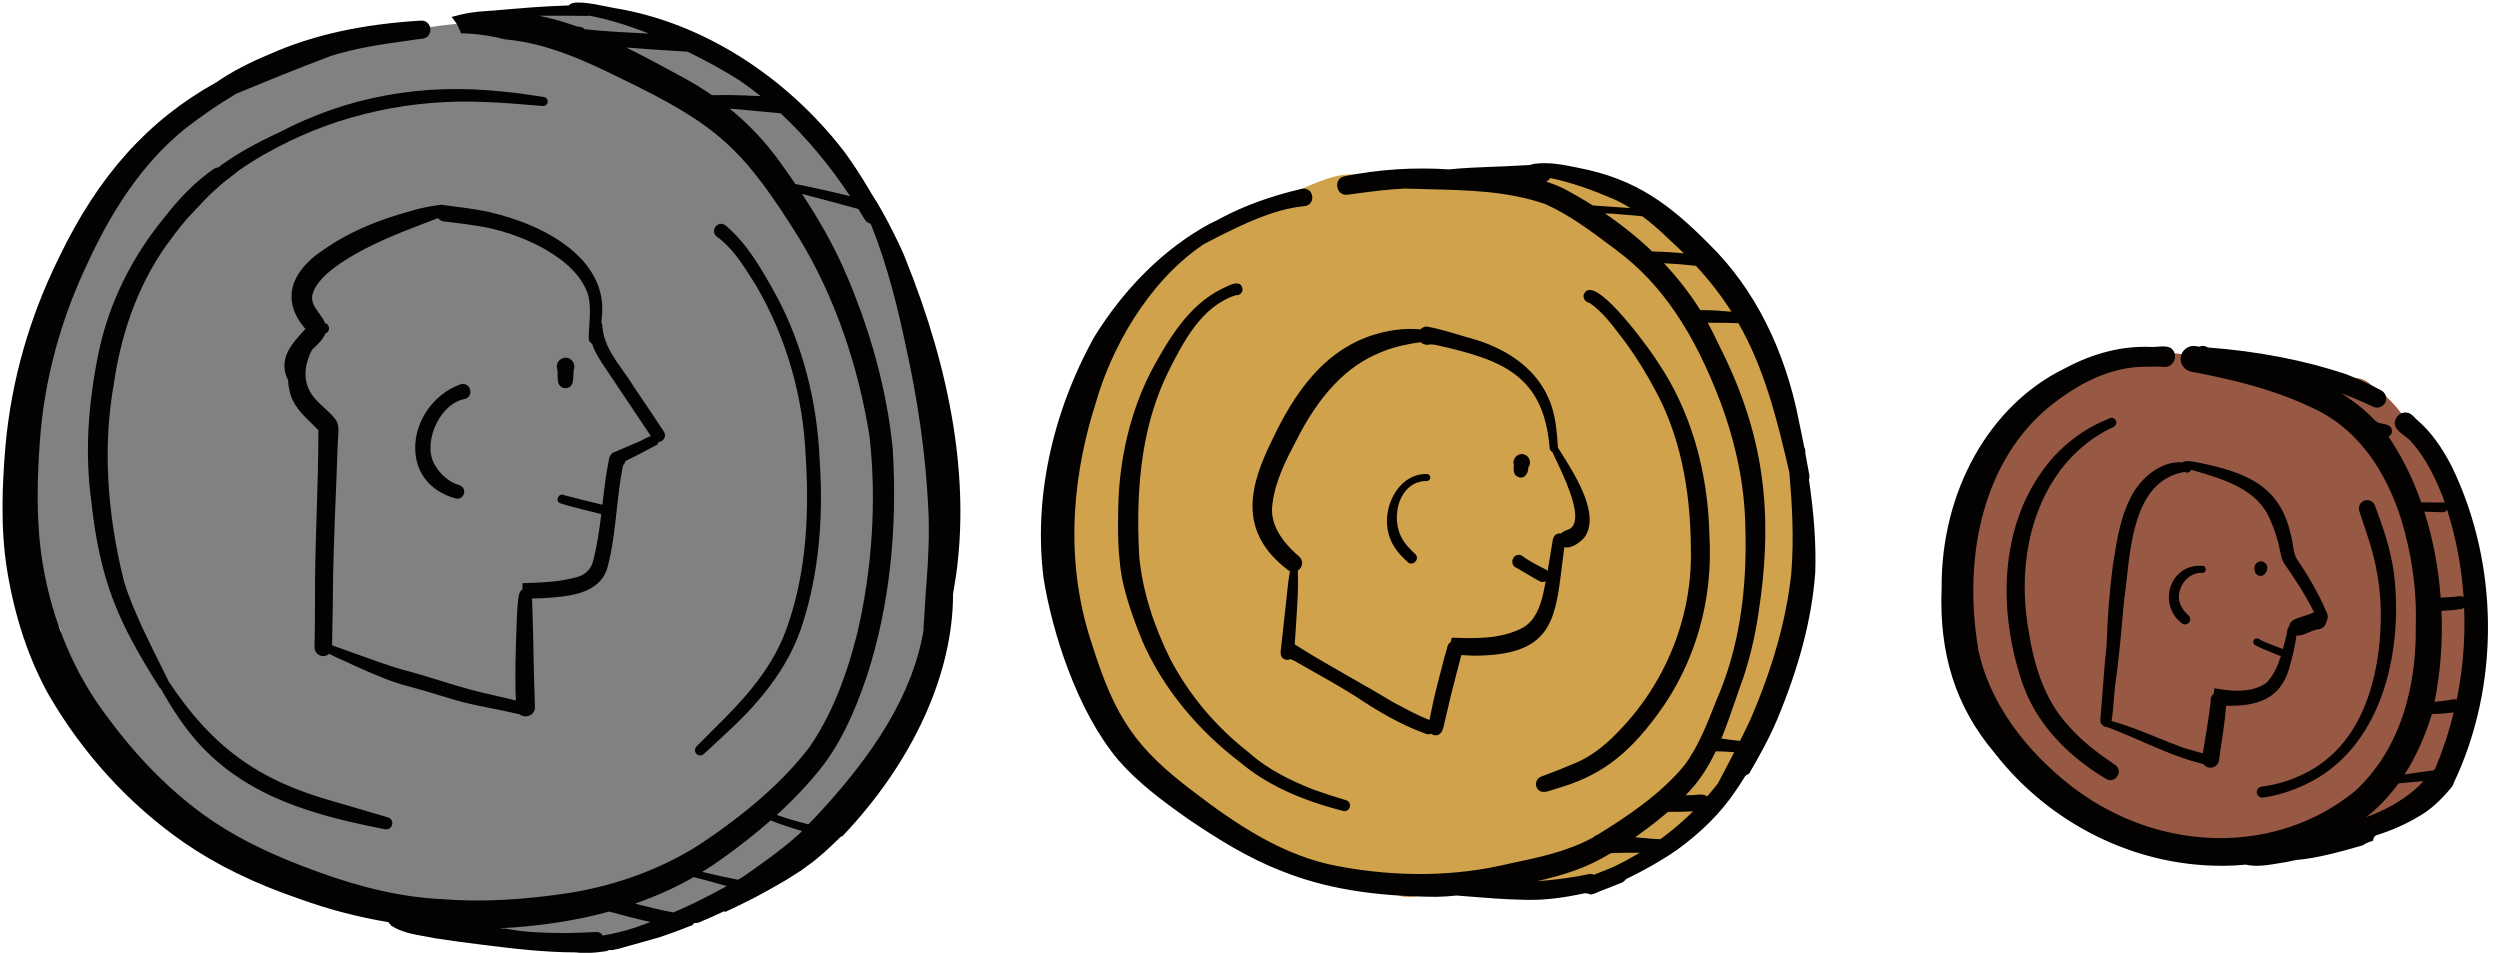 <?xml version="1.0" encoding="UTF-8"?><svg xmlns="http://www.w3.org/2000/svg" xmlns:xlink="http://www.w3.org/1999/xlink" height="190.3" preserveAspectRatio="xMidYMid meet" version="1.0" viewBox="-0.5 -0.5 499.3 190.3" width="499.3" zoomAndPan="magnify"><g id="change1_1"><path d="M186.93,121.136c-0.039,2.207-0.326,4.433-0.572,6.123c0.058,1.542,0.06,3.687-0.397,5.812 c-0.441,2.747-2.295,6.985-5.612,7.761c-0.275,6.747-1.542,14.483-8.385,16.006c-0.17,0.34-0.382,0.663-0.633,0.964 c-0.038,0.104-0.082,0.209-0.13,0.31c-0.336,0.903-1.106,1.52-1.786,2.062l-0.137,0.109c-0.404,0.338-0.819,0.674-1.234,1.011 l-0.745,0.606c-0.841,0.532-1.564,1.493-2.263,2.423c-1.41,1.879-3.006,3.999-5.622,2.899c-0.293,0.2-0.587,0.398-0.886,0.591 l-0.524,0.341c0.469,1.405-0.052,3.045-1.315,3.968c-0.494,0.398-1.064,0.577-1.615,0.749c-0.311,0.098-0.605,0.189-0.878,0.32 c-1.693,0.911-3.404,1.914-5.059,2.886c-2.064,1.21-4.196,2.461-6.372,3.575c-0.491,1.719-2.363,2.418-2.997,2.655 c-4.078,2.131-8.516,4.342-13.328,5.605l-0.894,0.216c-2.129,0.517-4.313,1.046-6.511,1.046c-0.741,0-1.484-0.06-2.227-0.201 c-0.475-0.117-0.91-0.302-1.288-0.541c-1.902,0.146-18.277,1.271-23.058-3.345c-0.854-0.824-1.294-1.786-1.313-2.865 c-0.373-0.187-0.952-0.428-1.602-0.697c-0.353-0.146-0.73-0.304-1.118-0.47c-0.69,0.335-1.441,0.492-2.227,0.492 c-12.605-2.033-30.833-6.005-44.356-17.037c-7.556-4.547-14.304-8.848-19.783-15.023l-0.771-0.894 c-4.556-5.271-14.005-16.198-9.65-22.599c0.006-0.217,0.018-0.432,0.035-0.646c-6.908-11.565-8.961-26.061-6.102-43.087 c1.467-4.174,2.582-8.653,3.659-12.985c2.684-10.787,5.458-21.939,13.659-29.743c0.044-0.065,0.089-0.129,0.134-0.193 c-0.218-1.966,0.841-4.09,3.229-6.48c0.111-0.502,0.309-0.959,0.59-1.363c0.069-1.329,0.817-2.631,2.125-3.698 c0.343-2.179,2.182-3.385,3.81-4.454c0.365-0.239,0.725-0.476,1.062-0.718c1.84-1.877,4.246-2.673,6.571-3.442l0.895-0.299 c1.298-0.874,2.718-1.749,4.313-2.272c1.251-0.427,2.455-0.424,3.491,0.011c3.329-1.291,6.183-2.55,8.721-3.846 c2.84-1.726,6.665-3.938,10.784-5.584c1.214-0.503,2.645-1.024,4.158-0.754c0.927,0.145,1.773,0.574,2.458,1.245 c0.217-0.043,0.435-0.084,0.652-0.125l-0.017-0.03l0.523-0.17c4.696-2.053,9.765-2.666,15.427-3.205 c3.855-0.214,7.604,0.248,11.408,0.816c-0.007-0.091-0.01-0.185-0.01-0.282c0.059-1.343,1.175-2.502,2.437-2.553 c0.007,0,0.014,0,0.021,0c0.518-0.223,1.074-0.332,1.613-0.437c0.26-0.051,0.516-0.101,0.761-0.164 c1.828-0.31,3.657-0.513,5.426-0.709c1.246-0.138,2.491-0.276,3.729-0.448c2.275-0.099,3.464,1.245,3.846,2.565 c0.591,0.063,1.17,0.129,1.738,0.196c0.632,0.104,1.308,0.127,2.023,0.152c2.194,0.076,4.672,0.162,5.636,2.677 c2.467,0.708,5.009,1.774,7.754,3.252c0.82-0.61,1.838-0.884,2.897-0.782c1.262,0.125,2.476,0.792,3.263,1.792 c2.727,1.863,5.615,3.9,8.288,6.176c2.339,1.874,4.282,4.16,6.161,6.372c0.68,0.8,1.359,1.601,2.06,2.384 c0.801,0.984,1.304,1.99,1.508,3.008c4.217,2.001,10.601,12.993,12.495,16.869c0.245,0.491,0.484,0.991,0.725,1.49 c0.567,1.181,1.153,2.402,1.823,3.535c1.029,1.302,1.463,2.685,1.229,3.963c1.337,2.727,2.387,5.529,3.544,8.884 c0.125,0.461,0.305,0.885,0.495,1.334c0.43,1.017,0.875,2.069,0.61,3.279c-0.146,0.846-0.576,1.628-1.217,2.211 c0.033,0.551,0.023,1.047-0.03,1.506c0.469,1.591,0.929,3.154,1.334,4.711c1.243,1.133,1.799,2.949,1.566,5.134l0.093,0.943 c0.421,4.733,0.856,9.626,0.968,14.474c0.181,4.221,0.231,7.997,0.153,11.533c-0.025,0.482-0.038,0.955-0.05,1.431 c-0.016,0.6-0.032,1.203-0.071,1.802C186.804,114.7,187.101,118.019,186.93,121.136z" fill="#818181"/></g><g id="change2_1"><path d="M360.241,100.519l-0.092,0.578c-0.304,1.91-0.358,3.883-0.411,5.792c-0.054,1.935-0.109,3.936-0.42,5.902 c-0.146,0.862-0.438,1.651-0.867,2.351c-0.102,1.068-0.206,2.138-0.321,3.207c-0.498,4.133-1.188,8.892-3.073,13.187 c-0.717,3.91-1.943,7.397-3.647,10.369c0.864,2.027-0.164,3.986-0.998,5.573c-0.261,0.397-0.307,0.806-0.358,1.278 c-0.04,0.361-0.082,0.734-0.212,1.12c-0.308,0.967-0.942,1.719-1.555,2.445l-0.363,0.436c-2.335,4.449-4.9,8.001-7.787,10.775 c-0.423,0.363-0.832,0.732-1.25,1.109c-2.556,2.303-5.449,4.907-9.09,4.49c-0.073-0.018-0.138-0.033-0.196-0.048 c-2.059,1.62-4.259,2.959-6.545,3.985c-2.931,4.474-10.413,4.169-12.656,3.966c-1.208-0.145-2.212-0.388-3.075-0.745 c-1.539,0.081-3.201,0.14-5.204,0.185c-1.484,1.143-3.187,0.773-4.693,0.448c-0.354-0.077-0.707-0.153-1.055-0.21 c-0.614,0.471-1.37,0.766-2.15,0.844v0.024l-0.494,0.006c-0.755,0-1.529-0.095-2.538-0.32c-1.796-0.379-3.584-0.896-5.318-1.404 c-1.104,1.817-2.937,2.822-5.09,2.822c-0.396,0-0.801-0.033-1.216-0.103c-2.249-0.81-4.531-1.361-6.737-1.896 c-1.477-0.357-3.003-0.727-4.492-1.165c-1.626-0.502-3.242-1.095-4.805-1.668c-0.854-0.313-1.709-0.626-2.567-0.927 c-1.854-0.657-3.771-1.237-5.625-1.797c-1.566-0.474-3.188-0.964-4.769-1.5c-2.267-0.826-5.059-1.844-5.98-4.448 c-2.439-0.906-4.44-2.487-6.378-4.018c-0.439-0.347-0.88-0.694-1.326-1.035c-4.094-2.959-8.79-6.495-12.582-10.916 c-2.166-2.153-3.577-4.894-4.941-7.544c-0.231-0.448-0.461-0.896-0.695-1.342c-1.406-3.012-2.113-5.657-2.862-8.459 c-0.198-0.739-0.4-1.496-0.62-2.28c-1.659-4.78-2.774-9.844-3.307-15.023c-1.807-12.765-0.902-24.167,2.692-33.87 c1.739-4.185,3.504-8.433,6.069-12.183c0.375-0.542,0.761-1.074,1.147-1.607c0.857-1.183,1.743-2.405,2.467-3.68 c0.15-1.5,1.031-2.893,1.944-4.194c0.188-3.117,3.836-6.04,6.777-8.396c0.746-0.598,1.451-1.163,1.999-1.655 c4.882-3.907,10.015-6.407,15.28-7.449c2.021-0.735,4.078-1.765,6.068-2.761c1.373-0.688,2.794-1.398,4.229-2.022l0.183-0.076 c3.534-1.472,7.54-3.14,11.476-1.946c0.838,0.266,1.571,0.788,2.104,1.489c0.563-0.124,1.336-0.126,2.249,0.292 c0.237-0.003,0.476-0.009,0.714-0.015c1.157-0.79,2.554-0.726,3.786-0.669c0.389,0.018,0.775,0.035,1.147,0.027l0.267,0.012 c3.089,0.149,6.281,0.305,9.423,0.229c1.817,0.214,4.225-0.179,6.776-0.595c2.458-0.4,4.991-0.814,7.24-0.743 c2.548-2.402,6.257-1.359,9.538-0.435c1.556,0.438,3.024,0.852,4.316,0.92l1.12,0.06l-0.261,0.261 c0.903,0.439,1.671,1.117,2.215,1.964c4.944,1.964,9.377,5.02,12.841,8.851c5.166,0.65,8.794,8.518,10.754,12.769 c0.624,1.47,1.424,2.796,2.196,4.078c0.917,1.52,1.864,3.091,2.508,4.84c0.374,1.172,0.99,2.188,1.643,3.265 c0.754,1.245,1.533,2.531,1.887,4.038l0.014,0.103c0.044,1.958,0.805,4.576,1.801,7.79c0.161,0.142,0.314,0.297,0.463,0.464 c1.392,1.409,1.396,3.342,1.4,5.047c0.001,0.352,0.002,0.701,0.015,1.043c0.373,1.584,0.581,2.953,0.63,4.143 c0.265,1.509,0.497,2.932,0.589,4.384c0.323,0.667,0.507,1.398,0.546,2.182H360.241z" fill="#CFA24B"/></g><g id="change3_1"><path d="M495.449,133.239l-0.012,0.064c-0.854,4.915-2.375,9.791-3.847,14.506l-0.926,2.809 c-1.21,3.157-2.713,7.081-6.201,8.515l-0.381,0.35c-3.674,3.376-8.678,7.979-14.166,6.154c-3.924,3.374-9.176,3.219-13.811,3.082 c-1.828,0.19-3.735,0.688-5.581,1.17c-2.438,0.637-4.948,1.292-7.547,1.293c-0.438,0-0.879-0.02-1.323-0.06 c-5.887,0.349-8.932-1.181-13.142-3.297c-0.973-0.489-2.009-1.011-3.16-1.547c-3.89-1.6-7.836-3.958-12.042-7.203 c-0.879-0.661-1.917-1.193-2.92-1.708c-1.811-0.928-3.682-1.888-4.901-3.697c-0.444-0.604-0.903-1.224-1.363-1.843 c-2.506-3.377-5.096-6.867-7.101-10.679c-1.741-1.376-2.356-3.484-2.952-5.524c-0.2-0.686-0.389-1.333-0.618-1.948 c-0.125-0.303-0.278-0.635-0.436-0.976c-0.874-1.9-1.954-4.248-0.24-6.142c-1.723-6.436-3.519-20.878-0.055-26.478 c0.314-0.836,0.618-1.908,0.94-3.043c1.098-3.871,2.34-8.25,6.346-9.275c1.822-3.263,4.09-7.292,7.784-8.557l0.586-0.466 c1.617-1.286,3.288-2.617,5.028-3.763c0.979-0.437,1.866-0.869,2.755-1.301c1.586-0.771,3.227-1.57,4.948-2.153 c6.862-2.641,14.115-1.455,21.131-0.309l1.128,0.184c3.442,0.625,6.795,1.784,10.036,2.904l0.941,0.325 c3.931,1.24,7.346,2.652,10.403,4.304c0.468-1.655,1.764-3.081,3.394-3.669c1.718-0.618,3.535-0.201,4.994,1.144 c3.938,2.504,6.641,6.403,9.026,9.843c3.173,3.567,5.476,6.791,7.208,10.096c1.624,2.561,1.907,5.527,2.181,8.396 c0.076,0.797,0.152,1.593,0.258,2.381c0.893,3.312,1.86,7.329,2.162,11.526l0.001,0.015c0.125,2.951,0.485,5.903,0.833,8.758 c0.229,1.885,0.468,3.833,0.634,5.754L495.449,133.239z" fill="#985944"/></g><g id="change4_1"><path d="M173.566,38.2l-0.128-0.228c-0.061-0.111-0.123-0.221-0.187-0.33c-1.758-2.968-3.431-5.53-5.115-7.838 c-11.757-15.224-28.28-25.647-45.347-28.598c-0.28-0.026-0.892-0.152-1.665-0.313c-3.67-0.759-7.298-1.403-7.99-0.307 c-2.53,0.073-5.024,0.226-7.136,0.366c-1.546,0.114-3.094,0.244-4.641,0.374c-0.88,0.074-1.759,0.148-2.673,0.225 c-0.177,0.049-0.502,0.061-0.846,0.073c-0.358,0.013-0.764,0.027-1.091,0.085l-0.114,0.002c-2.178,0.095-4.362,0.454-6.675,1.098 l-0.269,0.075l0.178,0.216c0.506,0.612,0.849,1.126,1.079,1.618l0.069,0.146c0.189,0.402,0.367,0.782,0.519,1.177l0.044,0.116 l0.124,0.001c0.252,0.002,0.503,0.011,0.756,0.021c0.147,0.006,0.295,0.011,0.442,0.016c0.32,0.011,0.638,0.04,0.956,0.068 l0.419,0.036c0.293,0.024,0.583,0.048,0.873,0.087c0.523,0.074,1.042,0.145,1.564,0.213c0.274,0.036,0.546,0.092,0.818,0.147 l0.532,0.104c0.273,0.05,0.546,0.1,0.817,0.162c0.519,0.122,1.039,0.244,1.584,0.367c8.098,0.669,16.059,4.327,22.888,7.703 c19.466,9.387,24.512,13.927,35.993,32.376c6.745,11.218,11.52,24.755,13.808,39.137c1.442,12.75,0.592,26.392-2.455,39.449 c-2.446,9.647-5.523,16.916-9.676,22.868c-5.142,6.619-12.018,12.707-21.636,19.155c-7.425,4.758-15.98,8.005-25.424,9.649 c-9.765,1.544-18.338,1.988-26.211,1.359c-7.658-0.36-15.81-2.164-24.924-5.517c-8.392-3.029-14.862-6.13-20.361-9.757 c-7.639-5.066-14.751-11.995-21.139-20.598c-6.849-8.818-11.465-19.69-13.349-31.441c-1.368-8.535-1-17.297-0.526-23.977 c0.859-12.335,4.138-24.498,9.747-36.154c4.718-10.195,10.099-18.037,16.427-23.958c0.155-0.102,0.303-0.238,0.44-0.4 c0.858-0.786,1.59-1.422,2.299-1.999c3.514-2.712,6.996-5.09,10.327-7.058c5.134-2.133,11.923-4.919,18.903-7.546 c4.913-1.549,9.915-2.303,15.479-3.063l0.431-0.066c0.784-0.121,1.595-0.247,2.407-0.322c1.137-0.15,1.598-1.092,1.544-1.904 c-0.054-0.821-0.636-1.706-1.797-1.705c-11.788,0.697-21.667,2.878-30.195,6.665c-4.281,1.765-7.821,3.631-10.807,5.693 C29.1,23.49,19.138,34.584,11.307,50.88C5.39,62.815,1.788,75.455,0.601,88.45c-0.63,7.507-1.083,16.351,0.334,25.031 c1.541,9.351,4.33,17.69,8.293,24.786c6.79,11.734,16.099,21.913,26.923,29.435c6.525,4.516,14.071,8.209,23.064,11.287 c5.768,2.097,11.783,3.675,17.88,4.692c0.137,0.25,0.321,0.479,0.563,0.696c1.983,1.301,4.395,1.725,6.729,2.134 c0.708,0.124,1.439,0.252,2.144,0.404c3.019,0.472,5.983,0.852,9.252,1.261v0.001c6.325,0.801,12.517,1.522,18.714,1.533 c0.598,0.082,1.232,0.123,1.885,0.123c1.252,0,2.714-0.135,4.346-0.399l0.074-0.03c0.205-0.142,0.447-0.201,0.694-0.172 c0.049,0.008,0.093,0.016,0.137,0.026l0.037,0.009l0.037-0.006c0.405-0.074,0.815-0.157,1.239-0.247 c0.571-0.15,1.141-0.313,1.71-0.476c0.292-0.084,0.584-0.167,0.876-0.248c0.59-0.165,1.177-0.33,1.767-0.496l0.195-0.055 c1.294-0.362,2.591-0.725,3.889-1.103c2.088-0.701,4.235-1.497,6.384-2.364l0.071-0.028l0.029-0.071 c0.093-0.227,0.326-0.368,0.584-0.33c0.037,0.003,0.074,0.002,0.132,0.003c0.108-0.012,0.214-0.03,0.29-0.045l0.098-0.02 c1.84-0.764,3.631-1.56,5.187-2.307c0.024,0.027,0.049,0.053,0.076,0.078l0.09,0.084l0.416-0.194 c0.631-0.294,1.259-0.587,1.886-0.886l0.001,0.002c0-0.001,0-0.001,0.001-0.001l0.001-0.001c0.495-0.244,0.988-0.49,1.482-0.737 c0.659-0.328,1.318-0.657,1.978-0.981l-0.001-0.002c0.172-0.088,0.341-0.182,0.508-0.275l1.839-0.994 c0.592-0.321,1.177-0.645,1.76-0.984l1.595-0.923c0.094-0.055,0.189-0.108,0.284-0.161c0.168-0.094,0.336-0.188,0.499-0.291 l2.491-1.581c0.126-0.077,0.251-0.157,0.388-0.244c0.493-0.366,0.989-0.727,1.484-1.088l1.017-0.744 c0.231-0.169,0.451-0.36,0.665-0.545c0.098-0.085,0.196-0.17,0.294-0.252l0.446-0.375c0.244-0.206,0.489-0.412,0.743-0.621 c1.05-0.971,2.165-2.006,3.234-3.056c0.096-0.094,0.214-0.155,0.341-0.174l0.061-0.01l0.043-0.045 c14.034-14.756,22.077-32.384,22.063-48.334c0.256-1.495,0.455-2.729,0.625-3.887c2.608-18.776-0.818-40.041-10.179-63.191 C179.946,50.016,176.538,42.676,173.566,38.2z M116.261,5.334c-0.336-0.382-0.873-0.578-1.402-0.507 c-2.663-0.948-5.204-1.668-7.714-2.185c0.219-0.001,0.437-0.002,0.656-0.002l-0.005,0.005l0.443-0.003 c2.723-0.02,5.494-0.006,8.468,0.043c0.138,0.006,0.267-0.022,0.403-0.071c3.697,0.698,7.632,1.877,11.996,3.597l-0.87-0.044 C124.302,5.971,120.236,5.768,116.261,5.334z M141.692,18.509c-1.71-1.19-3.49-2.291-5.291-3.274l-1.213-0.661 c-3.444-1.878-6.997-3.814-10.607-5.582c3.606,0.286,7.535,0.552,12.261,0.832c2.969,1.473,6.851,3.472,10.606,5.904 c1.312,0.908,2.616,1.885,3.972,2.976c-2.313-0.117-4.875-0.226-7.462-0.226C143.203,18.478,142.445,18.488,141.692,18.509z M158.349,36.244c-0.981-1.44-1.959-2.836-2.907-4.149c-2.857-4.034-6.289-7.699-10.206-10.901 c1.858,0.137,3.736,0.323,5.558,0.504c1.506,0.149,3.064,0.303,4.593,0.429c5.006,4.633,9.678,10.199,13.893,16.554 C165.646,37.779,161.971,36.96,158.349,36.244z M126.463,184.72c-2.134,0.71-4.357,1.259-6.608,1.631 c-0.215-0.433-0.666-0.715-1.157-0.715c-0.023,0-0.045,0.001-0.068,0.001c-1.922,0.094-3.91,0.167-5.903,0.216l-0.64-0.007 c-3.797-0.044-7.723-0.089-11.564-0.881c-0.22-0.053-0.453-0.049-0.691,0.013c-0.186-0.026-0.372-0.052-0.558-0.079 c7.867-0.393,15.225-1.514,21.897-3.339l0.068,0.017c3.007,0.82,5.572,1.491,8.155,2.066 C128.381,184.036,127.417,184.391,126.463,184.72z M135.794,180.941c-0.597,0.266-1.197,0.529-1.798,0.791 c-0.025-0.008-0.05-0.015-0.076-0.019c-2.275-0.411-4.47-0.945-6.499-1.46c-0.347-0.096-0.699-0.194-1.066-0.294 c4.181-1.454,8.111-3.232,11.693-5.288c0.013,0.005,0.028,0.011,0.045,0.018c1.501,0.36,3.005,0.784,4.46,1.193 c0.693,0.195,1.387,0.391,2.086,0.581C141.308,178.313,138.488,179.741,135.794,180.941z M159.085,166.078 c-3.604,3.247-7.628,6.051-11.166,8.518l-1.044,0.602c-2.211-0.422-4.546-0.933-7.123-1.56c1.365-0.84,2.505-1.592,3.56-2.351 c3.684-2.607,7.084-5.279,10.107-7.94c1.882,0.757,3.934,1.452,6.262,2.124C159.484,165.673,159.285,165.876,159.085,166.078z M184.869,100.475v0.002c0.325,5.337,0.024,10.729-0.346,15.734c-0.054,0.235-0.073,0.495-0.059,0.75l-0.083,1.094 c-0.141,1.984-0.278,4.157-0.431,6.838c-0.007,0.13-0.002,0.26,0.017,0.389c-2.068,12.35-9.374,24.699-22.987,38.851 c-1.925-0.461-3.877-1.029-5.79-1.685c-0.171-0.073-0.35-0.137-0.539-0.201c3.416-3.112,6.321-6.193,8.874-9.413 c3.66-4.715,6.503-10.461,9.22-18.632c4.351-13.571,6.05-28.75,5.048-45.124c-1.179-11.76-4.48-23.871-9.811-35.996 c-2.104-4.714-4.822-9.577-8.301-14.855l0.765,0.201c3.437,0.905,6.99,1.84,10.487,2.814c0.435,0.696,0.864,1.396,1.286,2.105 c0.262,0.419,0.684,0.72,1.166,0.836c3.38,8.276,5.467,17.072,7.063,24.591C182.882,79.805,184.369,90.469,184.869,100.475z M360.844,94.303c-0.26-1.446-0.522-2.891-0.791-4.335c0.067-0.417-0.014-0.845-0.228-1.213c-0.355-1.862-0.666-3.403-0.978-4.841 c-2.766-14.491-8.967-26.796-17.93-35.583c-7.947-8.048-14.777-13.133-26.169-15.307c-2.709-0.571-5.783-1.22-8.825-0.804 l-0.052,0.01c-0.247,0.044-0.525,0.094-0.767,0.223l-1.371,0.072c-1.161,0.062-2.323,0.123-3.485,0.178 c-0.857,0.038-1.713,0.071-2.569,0.103c-2.894,0.111-5.886,0.225-8.793,0.524c-7.004-0.47-14.039-0.006-20.91,1.379 c-1.157,0.247-1.534,1.274-1.394,2.124c0.14,0.847,0.824,1.695,1.994,1.561l1.644-0.219c3.241-0.434,6.592-0.883,9.895-1.014 c1.603,0.058,3.241,0.096,4.826,0.133c7.745,0.18,15.754,0.367,23.187,2.971c4.832,2.159,9.148,5.402,13.323,8.538l1.114,0.836 c8.736,6.54,15.281,16.168,20.596,30.301c3.073,8.301,4.721,16.43,4.898,24.163c0.499,13.722-1.382,25.245-5.751,35.234 l-0.298,0.757c-1.649,4.2-3.353,8.543-6.056,12.201c-4.854,5.904-11.497,10.271-17.347,13.901c-0.33,0.095-0.631,0.274-0.876,0.52 c-5.015,2.787-10.738,3.993-16.273,5.159l-0.597,0.126c-10.672,2.561-22.124,2.734-34.038,0.511 c-10.936-1.987-20.349-8.313-28.894-14.854c-11.53-8.693-15.704-14.734-20.3-29.389c-6.284-18.588-3.069-36.549,0.737-48.349 c2.894-10.25,10.081-23.951,21.555-31.654c0.717-0.376,1.437-0.747,2.156-1.118l1.233-0.638c4.735-2.334,10.628-5.238,16.593-5.83 c0.742-0.05,1.293-0.412,1.55-1.018c0.265-0.626,0.149-1.396-0.289-1.916c-0.416-0.495-1.062-0.682-1.768-0.516 c-5.911,1.394-10.977,3.206-15.485,5.537c-0.235,0.12-0.466,0.246-0.698,0.372c-0.155,0.084-0.31,0.168-0.458,0.247 c-0.621,0.293-1.181,0.567-1.716,0.841c-8.92,4.867-16.878,12.68-23.016,22.604c-8.516,15.385-12.098,32.516-10.087,48.245 c1.711,10.623,6.666,26.509,15.002,36.323c3.979,4.545,8.811,8.106,13.831,11.657c5.687,3.849,11.888,7.772,18.694,10.396 c8.523,3.448,18.354,5.087,30.94,5.159c1.274-0.023,2.598-0.107,4.016-0.256c0.715,0.057,1.432,0.114,2.149,0.172 c3.722,0.301,7.57,0.613,11.38,0.681c0.385,0.011,0.767,0.017,1.152,0.017c3.279,0,6.739-0.424,10.895-1.328 c0.093,0.004,0.184,0.011,0.275,0.021l0.111,0.013c0.089,0.012,0.176,0.029,0.303,0.057l0.064,0.014 c0.113,0.029,0.227,0.064,0.353,0.114l0.147,0.054l0.068-0.026c0.562-0.118,1.131-0.373,1.651-0.619 c1.531-0.578,3.012-1.161,4.401-1.734c0.347-0.143,0.642-0.382,0.857-0.693c3.95-1.92,7.291-3.84,10.215-5.868 c4.921-3.584,8.691-7.356,11.523-11.526c0.702-0.991,1.355-2.008,2.098-3.201l0.049-0.05c0.185-0.185,0.411-0.327,0.654-0.411 l0.064-0.022l0.034-0.058c1.828-3.147,3.916-6.83,5.556-10.717c4.467-10.689,6.961-20.306,7.627-29.409 c0.184-5.525-0.213-11.415-1.252-18.532C360.892,94.994,360.909,94.657,360.844,94.303z M311.634,37.07l-0.007-0.004 c-1.042-0.49-2.157-0.927-3.32-1.303c0.33-0.146,0.62-0.392,0.819-0.708c4.681,0.958,9.152,2.719,12.529,4.15 c1.135,0.501,2.271,1.109,3.455,1.849c-1.094-0.08-2.189-0.152-3.284-0.224c-1.4-0.092-2.801-0.184-4.201-0.293 C315.626,39.275,313.611,38.109,311.634,37.07z M320.046,42.127c0.8,0.012,1.618,0.034,2.41,0.134 c1.459,0.104,3.067,0.241,5.055,0.431c1.766,1.314,3.553,2.865,5.627,4.881c0.901,0.818,1.798,1.667,2.67,2.53 c-2.156-0.21-4.283-0.338-6.329-0.38C326.664,47.032,323.493,44.479,320.046,42.127z M339.078,61.429 c-2.056-3.291-4.495-6.434-7.254-9.352c2.153,0.1,4.288,0.269,6.349,0.503c0.013,0.002,0.024,0.003,0.036,0.004 c2.754,2.977,5.08,5.979,7.101,9.167c-1.987-0.168-4.089-0.322-6.21-0.322C339.093,61.429,339.086,61.429,339.078,61.429z M325.723,170.542l-0.003,0.001c-1.231,0.708-2.511,1.383-3.795,2.005c-1.265,0.539-2.596,1.081-4.067,1.656 c-0.304-0.14-0.628-0.186-0.945-0.136c-3.307,0.688-6.753,1.161-10.474,1.437c2.953-0.681,5.364-1.369,7.613-2.163 c2.295-0.806,4.64-1.931,7.167-3.44l0.191-0.021c1.831-0.078,3.632-0.081,5.591-0.074 C326.54,170.081,326.125,170.32,325.723,170.542z M331.095,167.116c-0.302-0.04-0.619-0.048-0.926-0.055 c-0.287-0.006-0.558-0.013-0.796-0.047c-0.993-0.077-2.011-0.174-3.038-0.274l-0.266-0.026c0.242-0.17,0.483-0.34,0.722-0.513 c2.211-1.581,4.124-3.073,5.845-4.559c1.671,0.004,3.357-0.023,5.007-0.096C335.586,163.583,333.386,165.455,331.095,167.116z M343.346,154.546l-0.754,1.438c-0.686,0.872-1.403,1.735-2.134,2.568c-0.359-0.291-0.843-0.375-1.343-0.375 c-0.367,0-0.743,0.045-1.086,0.087l-0.226,0.027c-0.55,0.018-1.1,0.031-1.651,0.04c0.388-0.401,0.721-0.757,1.03-1.101 c1.877-2.078,3.501-4.574,4.963-7.629c0.045-0.013,0.091-0.029,0.138-0.048c1.188,0.001,2.29,0.084,3.456,0.171l0.123,0.009 C345.029,151.34,344.187,152.942,343.346,154.546z M357.238,114.215c-1.014,9.144-3.678,18.622-8.141,28.972 c-0.581,1.257-1.245,2.622-2.085,4.29c-1.348-0.146-2.567-0.305-3.716-0.484c0.991-2.396,1.849-4.893,2.68-7.31 c0.494-1.436,1.005-2.921,1.534-4.357c1.396-4.063,2.46-8.477,3.162-13.118c3.261-20.993,0.911-36.72-8.106-54.276 c-0.567-1.266-1.219-2.564-1.99-3.958c2.105-0.036,4.162-0.011,6.12,0.076c5.11,8.92,7.632,18.78,10.171,29.786 C357.391,99.859,357.845,106.991,357.238,114.215z M489.202,92.736l-0.001-0.004c-2.096-4.094-4.284-7.052-6.896-9.317 c-0.203-0.154-0.382-0.343-0.57-0.542c-0.384-0.405-0.78-0.824-1.394-0.94c-0.819-0.171-1.691,0.169-2.175,0.862 c-1.079,1.743,0.317,2.802,1.548,3.736c0.552,0.419,1.124,0.853,1.492,1.347c2.993,3.368,4.856,7.546,6.142,10.805 c0.15,0.416,0.297,0.834,0.44,1.253c-0.117-0.054-0.228-0.083-0.369-0.08c-0.918,0.012-1.846,0.001-2.746-0.011l-1.027-0.012 c-0.19-0.005-0.379-0.004-0.569-0.004h-0.013c-1.493-4.24-3.357-8.142-5.54-11.596c-0.304-0.499-0.64-1.009-0.999-1.518 c0.408-0.203,0.697-0.626,0.716-1.091c-0.011-1.143-1.014-1.334-1.899-1.503c-0.379-0.072-0.737-0.14-1.01-0.273 c-0.114-0.11-0.243-0.201-0.392-0.278c-1.92-2.036-4.217-3.891-6.845-5.531c2.236,0.829,4.377,1.733,6.383,2.696 c0.236,0.112,0.499,0.171,0.759,0.171c0.714,0,1.369-0.412,1.668-1.049c0.42-0.9,0.044-1.941-0.876-2.422 c-2.029-1.044-4.447-2.242-6.992-3.213c-8.381-2.792-17.666-4.584-27.601-5.326c-0.531-0.36-1.135-0.414-1.676-0.151 c-0.106-0.017-0.213-0.035-0.319-0.052c-0.161-0.027-0.321-0.054-0.483-0.078c-0.671-0.097-1.347,0.08-1.905,0.501 c-0.559,0.421-0.932,1.05-1.024,1.725c-0.189,1.398,0.786,2.685,2.219,2.929c2.193,0.379,4.113,0.804,6.147,1.255 c6.948,1.54,12.845,3.492,18.031,5.97c11.964,5.488,16.699,18.105,18.456,25.139c1.618,6.301,2.321,12.603,2.088,18.74 c0.11,7.965-1.333,22.805-12.223,32.701c-15.639,12.683-38.712,12.385-56.112-0.718c-10.151-7.781-16.9-17.542-19.004-27.475 c-3.385-20.184,1.771-38.258,13.79-48.347c6.228-5.145,12.374-7.921,18.261-8.252l0.523-0.015c1.436-0.041,2.921-0.085,4.349-0.001 c0.613,0.103,1.235-0.097,1.705-0.552c0.487-0.472,0.725-1.137,0.635-1.786c-0.343-1.937-1.994-1.804-3.45-1.687 c-0.469,0.041-1.003,0.088-1.452,0.045c-5.603-0.225-11.329,1.2-17.037,4.253c-15.102,7.311-24.787,24.527-24.674,43.851 c-0.532,13.31,2.833,23.798,10.584,32.998c10.968,14.105,27.892,22.526,45.273,22.526c0.196,0,0.396,0,0.59-0.003 c1.378,0,2.779-0.076,4.282-0.232c0.695,0.159,1.42,0.236,2.216,0.236c1.466,0,2.953-0.255,4.391-0.503 c0.477-0.082,0.949-0.163,1.422-0.235c0.726-0.136,1.451-0.284,2.15-0.433c3.853-0.274,9.405-1.803,13.247-2.929l0.048-0.014 l0.034-0.037c0.021-0.023,0.048-0.045,0.082-0.068c0.257-0.168,0.515-0.305,0.791-0.418c0.179-0.076,0.362-0.137,0.545-0.198 l0.115-0.038l-0.055-0.173c0,0,0,0,0,0l0.125,0.152l0.33-0.106l0.008-0.124c0.02-0.31,0.169-0.607,0.42-0.836 c0.028-0.026,0.059-0.048,0.09-0.07c0.018-0.013,0.035-0.027,0.053-0.04c3.151-0.982,6.089-2.29,8.731-3.888 c2.133-1.237,4.127-3.021,6.268-5.604c0.26-0.281,0.448-0.628,0.548-1.002C498.806,136.439,498.665,112.255,489.202,92.736z M484.296,101.709c1.014,0.03,2.028,0.059,3.07,0.098c0.374,0,0.701-0.204,0.87-0.507c1.784,5.608,2.892,11.475,3.3,17.484 c-0.25-0.176-0.551-0.257-0.84-0.216c-1.21,0.169-2.419,0.234-3.332,0.271c-0.135,0-0.268-0.003-0.403-0.006h-0.006 c-0.447-5.984-1.545-11.75-3.267-17.142L484.296,101.709z M482.161,156.862l-0.014,0.012c-1.642,1.527-3.534,2.699-4.996,3.547 c-1.598,0.874-3.301,1.639-5.076,2.28c2.368-1.829,4.537-4.094,6.447-6.733c0.96-0.112,1.944-0.196,2.895-0.277 c0.688-0.059,1.376-0.117,2.062-0.186C483.03,156.043,482.598,156.533,482.161,156.862z M485.999,152.659 c-0.045,0.102-0.093,0.204-0.14,0.304l-0.072,0.155c-0.128,0.087-0.26,0.188-0.403,0.308c-0.107-0.03-0.215-0.038-0.317-0.022 c-1.542,0.224-3.085,0.445-4.655,0.66c-0.128,0.036-0.386,0.073-0.667,0.108c2.246-3.501,4.079-7.548,5.452-12.044l0.004-0.017 c1.442-0.023,2.904-0.126,4.355-0.308C488.628,145.598,487.432,149.249,485.999,152.659z M489.467,139.174L489.467,139.174 c-1.41,0.252-2.541,0.403-3.733,0.494c1.171-5.822,1.635-11.931,1.378-18.166c1.306-0.063,2.652-0.136,3.962-0.382 c0.208-0.033,0.401-0.124,0.562-0.264c0.253,6.222-0.245,12.399-1.482,18.371C489.933,139.153,489.697,139.133,489.467,139.174z M97.044,41.804l-0.004-0.001c-2.877-0.584-5.831-0.956-8.425-1.282c-0.115-0.023-0.236-0.03-0.365-0.025 c-0.207-0.094-0.403-0.131-0.603-0.113c-1.697,0.222-3.922,0.567-6.076,1.261c-6.978,1.868-12.683,4.395-17.437,7.722 c-3.762,2.482-5.959,5.379-6.352,8.376c-0.329,2.501,0.59,5.014,2.73,7.471l-0.149,0.16c-2.416,2.581-5.154,5.507-3.607,9.454 c0.058,0.173,0.145,0.332,0.267,0.485c0.026,0.758,0.124,1.483,0.289,2.146c0.522,2.826,2.536,4.781,4.485,6.672 c0.431,0.418,0.876,0.851,1.293,1.282c0.008,5.527-0.17,11.143-0.343,16.576c-0.189,5.973-0.385,12.15-0.335,18.229l-0.008,1.5 c-0.011,2.292-0.023,4.662-0.089,6.99c-0.035,0.969,0.717,1.789,1.662,1.826c0.031,0.004,0.057,0.004,0.088,0.004 c0.423,0,0.844-0.165,1.173-0.457c0.896,0.486,1.849,0.906,2.773,1.312c0.704,0.31,1.431,0.63,2.124,0.976l0.942,0.418 c3.192,1.417,6.493,2.882,9.943,3.773c2.071,0.533,4.151,1.164,6.162,1.776c1.457,0.443,2.963,0.901,4.46,1.319 c1.978,0.508,4.014,0.913,5.982,1.305c1.703,0.338,3.463,0.689,5.173,1.103c0.153,0.04,0.302,0.066,0.418,0.052 c0.333,0.293,0.768,0.453,1.236,0.453c0.553,0,1.073-0.218,1.426-0.598c0.342-0.369,0.502-0.858,0.461-1.408 c-0.141-3.472-0.213-7.003-0.282-10.418c-0.053-2.627-0.108-5.344-0.195-8.023c-0.034-0.523-0.045-1.063-0.055-1.586 c-0.01-0.494-0.019-1.003-0.049-1.504l0.375-0.008c0.524-0.011,1.047-0.021,1.575-0.043l0.583-0.038 c4.651-0.305,11.021-0.723,12.545-6.134c0.998-3.77,1.427-7.677,1.842-11.455c0.32-2.913,0.65-5.925,1.24-8.863 c0.254-0.279,0.415-0.58,0.479-0.896c0.89-0.435,1.836-0.901,2.761-1.379c0.473-0.237,0.937-0.491,1.4-0.745 c0.65-0.356,1.321-0.724,2.026-1.045c0.223-0.149,0.373-0.377,0.427-0.641c0.475-0.027,0.937-0.33,1.166-0.77 c0.224-0.432,0.186-0.919-0.103-1.33c-1.633-2.487-3.325-4.996-4.961-7.422l-1.119-1.66c-0.631-1.047-1.367-2.078-2.079-3.075 c-1.856-2.603-3.776-5.295-4.074-8.562c-0.028-0.231-0.057-0.462-0.091-0.693l-0.039-0.264l-0.108,0.062 c0.026-0.325,0.051-0.649,0.071-0.963C121.137,51.56,108.944,44.532,97.044,41.804z M120.528,73.206 c0.224,0.33,0.448,0.659,0.667,0.99l0,0c1.037,1.552,2.077,3.103,3.118,4.655c1.729,2.578,3.459,5.155,5.173,7.742 c-0.508,0.15-0.99,0.408-1.458,0.659c-0.376,0.201-0.764,0.41-1.163,0.556c-1.263,0.559-2.669,1.15-4.029,1.721l-0.16,0.067 c-0.074,0.031-0.146,0.069-0.216,0.115c-0.368,0.062-0.983,0.308-1.281,1.253c-0.635,3.036-1.001,6.173-1.354,9.207l-0.016,0.134 l-0.394-0.096c-2.451-0.597-4.765-1.161-7.222-1.805c-0.488-0.276-0.971-0.046-1.203,0.33c-0.235,0.384-0.217,0.932,0.314,1.257 c1.818,0.587,3.719,1.052,5.558,1.501c0.864,0.211,1.727,0.422,2.578,0.644c0.049,0.015,0.098,0.026,0.147,0.033 c-0.358,2.969-0.821,6.388-1.715,9.686c-0.445,1.431-1.604,2.509-3.107,2.886c-2.951,0.847-6.006,1.057-8.605,1.15 c-0.469,0.019-0.938,0.035-1.406,0.051l-0.898,0.032l-0.02,1.242c-0.014,0.008-0.029,0.018-0.044,0.028 c-0.573,0.436-0.676,1.126-0.768,1.734l-0.031,0.2c-0.15,1.196-0.205,2.417-0.259,3.597l-0.098,2.609 c-0.154,4.596-0.312,9.347-0.105,14.024c-1.413-0.367-2.854-0.695-4.251-1.013c-1.583-0.361-3.22-0.734-4.811-1.162 c-2.004-0.545-4.055-1.18-6.039-1.794c-2.512-0.777-5.109-1.581-7.67-2.224c-3.201-0.959-6.396-2.12-9.486-3.243 c-1.455-0.528-2.958-1.074-4.446-1.593c0.013-1.386,0.041-2.774,0.07-4.161c0.024-1.164,0.048-2.329,0.063-3.494 c0.013-7.982,0.347-16.085,0.67-23.923l0.056-1.347c0.047-1.13,0.084-2.261,0.121-3.392c0.055-1.689,0.112-3.436,0.205-5.151 l0.027-0.378c0.091-1.242,0.186-2.526-0.745-3.537c-0.615-0.759-1.347-1.425-2.055-2.068c-0.942-0.856-1.916-1.741-2.601-2.845 c-2.09-3.283-0.799-6.857,0.17-8.712c0.14-0.136,0.283-0.272,0.425-0.408c0.902-0.859,1.834-1.747,2.255-2.886 c0.508-0.144,0.734-0.598,0.732-1.007c-0.002-0.421-0.252-0.902-0.791-1.02c-0.27-0.71-0.745-1.357-1.204-1.983 c-0.824-1.123-1.601-2.183-1.35-3.598c1.322-6.044,15.663-11.818,20.03-13.444l1.242-0.485c1.259-0.493,2.56-1.002,3.851-1.471 c0.043,0.06,0.086,0.112,0.131,0.157c0.405,0.458,0.988,0.513,1.502,0.561l0.235,0.023c2.366,0.28,4.359,0.546,5.925,0.791 c4.443,0.676,8.836,2.154,13.053,4.389c3.14,1.778,7.495,4.67,9.065,9.229c0.569,1.995,0.43,4.111,0.295,6.156 c-0.058,0.884-0.118,1.798-0.121,2.68c-0.03,0.476,0.256,0.929,0.705,1.136l0.011,0.051c0.014,0.066,0.028,0.132,0.049,0.215 C118.475,70.185,119.518,71.721,120.528,73.206z M113.905,71.717c0.335,0.52,0.395,1.198,0.155,1.768 c-0.031,0.23-0.038,0.557-0.045,0.903c-0.025,1.174-0.055,2.635-1.645,2.642c-1.51-0.136-1.506-1.523-1.502-2.638 c0.001-0.408,0.002-0.792-0.058-1.105c-0.205-0.495-0.129-1.1,0.213-1.585c0.356-0.504,0.94-0.788,1.512-0.764 C113.096,70.954,113.596,71.238,113.905,71.717z M310.653,88.906l-0.001-0.004c-0.194-2.84-0.395-5.776-1.352-8.528 c-2.918-8.377-10.863-12.009-17.007-13.58c-0.446-0.132-0.893-0.266-1.342-0.4c-2.129-0.639-4.33-1.299-6.526-1.684l-0.026-0.005 l-0.026,0.003c-0.482,0.057-0.887,0.258-1.179,0.584c-2.106-0.226-4.424-0.079-6.891,0.438 c-12.256,2.55-18.578,12.895-22.715,21.62c-4.42,8.909-7.102,18.22,3.109,25.967c0.133,0.104,0.277,0.188,0.434,0.255 c-0.04,0.257-0.084,0.513-0.128,0.769c-0.107,0.622-0.217,1.265-0.265,1.901c-0.338,3.004-0.662,6.005-0.986,9.01l-0.265,2.444 c-0.035,0.317-0.076,0.674-0.107,0.969l-0.02,0.144c-0.094,0.657-0.211,1.476,0.202,2.002c0.211,0.27,0.539,0.429,0.981,0.474 c0.244,0.006,0.474-0.043,0.685-0.157c0.125,0.058,0.25,0.115,0.375,0.171c0.428,0.193,0.832,0.374,1.139,0.597l1.268,0.713 c3.386,1.906,6.887,3.877,10.229,5.967c3.96,2.639,8.733,5.595,14.116,7.509c0.336,0.096,0.664,0.083,0.955-0.038 c0.191,0.146,0.406,0.243,0.63,0.283c0.106,0.017,0.206,0.026,0.301,0.026c1.247,0,1.527-1.43,1.681-2.215 c0.264-1.048,0.511-2.13,0.75-3.176c0.202-0.886,0.405-1.778,0.623-2.67c0.27-1.018,0.535-2.063,0.801-3.116 c0.406-1.605,0.826-3.262,1.272-4.849c0.818,0.062,1.581,0.102,2.332,0.123h0.054c15.499-0.003,16.323-6.72,17.688-17.849 c0.151-1.233,0.308-2.507,0.491-3.84c0.169,0.057,0.341,0.086,0.515,0.086c1.252-0.001,2.736-1.151,3.438-1.936 c3.358-4.463-1.712-12.452-4.741-17.226L310.653,88.906z M313.872,104.093c-0.225,0.572-0.603,0.956-1.154,1.175 c-0.447,0.13-1.047,0.368-1.46,0.784c-0.245-0.057-0.499-0.038-0.737,0.06c-0.794,0.309-0.903,1.123-0.999,1.842 c-0.03,0.223-0.057,0.432-0.107,0.633l-0.246,1.499c-0.189,1.149-0.377,2.298-0.577,3.446c-0.116-0.13-0.263-0.243-0.437-0.332 c-1.53-0.752-3.302-1.673-4.842-2.792l-0.052-0.026c-0.823-0.26-1.456,0.244-1.657,0.877c-0.201,0.635,0.026,1.413,0.81,1.658 c0.551,0.32,1.098,0.649,1.647,0.977c0.919,0.552,1.869,1.123,2.822,1.642c0.453,0.262,0.944,0.27,1.337,0.041 c-0.184,0.966-0.351,1.778-0.519,2.524c-0.557,2.373-1.513,5.282-3.984,6.717c-4.386,2.392-9.775,2.2-14.109,2.046l-0.144-0.005 l-0.24,0.874c-0.413,0.277-0.665,0.692-0.689,1.114c-0.503,1.661-0.939,3.372-1.36,5.027c-0.213,0.834-0.425,1.668-0.647,2.5 c-0.601,2.289-1.075,4.647-1.534,6.927c-2.082-0.813-4.095-1.881-6.044-2.915c-0.425-0.225-0.849-0.45-1.264-0.667 c-2.807-1.708-5.708-3.36-8.515-4.959c-3.673-2.091-7.47-4.252-11.093-6.564l0.019-0.26c0.096-1.325,0.193-2.648,0.269-3.973 l0.069-1.094c0.196-3.085,0.398-6.274,0.273-9.418c0.471-0.301,0.793-0.809,0.85-1.352c0.058-0.553-0.164-1.079-0.625-1.48 c-4.143-3.553-5.913-7.158-5.259-10.727c0.575-4.495,2.746-8.643,4.662-12.306c4.632-9.203,10.125-14.978,16.8-17.659 c2.148-0.961,4.733-1.623,8.13-2.08c0.272,0.281,0.735,0.569,1.483,0.512c0.521-0.152,1.087-0.04,1.634,0.069 c0.105,0.021,0.21,0.042,0.306,0.059c12.721,2.883,21.146,5.872,22.315,20.572c0.04,0.321,0.228,0.566,0.509,0.672 c0.185,0.407,0.418,0.896,0.68,1.447C311.873,94.698,314.993,101.254,313.872,104.093z M305.004,91.402 c0.147,0.524,0.045,1.058-0.273,1.446c0.025,0.611-0.179,1.222-0.542,1.61c-0.262,0.282-0.584,0.43-0.929,0.43 c-0.348,0-0.697-0.149-1.038-0.442c-0.485-0.51-0.435-1.189-0.391-1.788c0.008-0.113,0.016-0.226,0.021-0.335 c-0.19-0.556-0.037-1.176,0.405-1.626c0.454-0.464,1.094-0.627,1.669-0.43C304.444,90.42,304.847,90.844,305.004,91.402z M284.956,94.372c0.138,0.144,0.212,0.335,0.204,0.526c-0.009,0.199-0.08,0.359-0.211,0.475c-0.241,0.216-0.614,0.226-0.947,0.203 c-2.351,0.178-3.689,1.647-4.393,2.848c-1.353,2.307-1.509,5.614-0.379,8.042c0.667,1.508,1.876,2.718,2.957,3.733 c0.473,0.468,0.348,1.102-0.018,1.489c-0.209,0.221-0.505,0.368-0.812,0.368c-0.226,0-0.459-0.08-0.667-0.268 c-2.215-1.927-3.507-3.901-3.945-6.032c-0.684-2.943,0.116-6.393,2.039-8.781c1.037-1.288,2.846-2.814,5.597-2.814 C284.591,94.161,284.801,94.212,284.956,94.372z M93.072,76.689c0.371,0.445,0.477,1.105,0.262,1.642 c-0.204,0.513-0.649,0.834-1.253,0.904c-2.367,0.531-4.596,2.715-5.797,5.695c-1.155,2.865-1.069,5.751,0.232,7.72 c1.17,1.873,2.853,3.204,4.74,3.75c0.89,0.316,1.082,1.116,0.889,1.727c-0.161,0.508-0.614,0.971-1.278,0.971 c-0.137,0-0.282-0.02-0.435-0.062c-4.948-1.412-7.864-4.968-8.003-9.758c-0.164-5.66,3.68-11.151,9.14-13.056l0.024-0.007 C92.192,76.096,92.716,76.264,93.072,76.689z M458.264,111.214c-0.539-0.903-0.684-1.878-0.837-2.909 c-0.104-0.698-0.211-1.418-0.442-2.137c-2.203-10.068-9.57-12.414-18.273-14.261c-0.138-0.013-0.344-0.052-0.586-0.097 c-0.932-0.174-2.191-0.409-2.74,0.034c-4.023-0.335-7.789,2.715-9.742,5.914c-2.576,4.372-3.365,9.477-4.128,14.413l-0.025,0.16 c-0.662,5.017-1.084,10.38-1.288,16.384c-0.336,2.965-0.566,6.032-0.787,8.998c-0.135,1.813-0.276,3.688-0.438,5.511 c-0.071,0.452,0.141,0.909,0.529,1.15c0.133,0.18,0.321,0.284,0.503,0.284c0.001,0,0.003,0,0.004,0 c0.369,0.049,0.72,0.189,1.091,0.338c0.158,0.063,0.32,0.128,0.482,0.186c1.888,0.741,3.781,1.567,5.61,2.366 c3.975,1.735,8.084,3.528,12.406,4.561c0.262,0.371,0.642,0.617,1.08,0.696c0.094,0.016,0.188,0.025,0.283,0.025 c0.368,0,0.739-0.122,1.049-0.35c0.364-0.267,0.595-0.645,0.65-1.064c0.165-1.27,0.36-2.558,0.549-3.804 c0.104-0.686,0.208-1.373,0.307-2.059c0.24-1.648,0.435-3.329,0.594-5.131c0.019,0.001,0.039,0.003,0.058,0.004 c0.126,0.009,0.252,0.018,0.379,0.02c7.268,0.132,10.98-2.361,12.409-8.435c0.556-1.971,0.91-3.595,1.115-5.121 c0.009-0.105,0.021-0.211,0.033-0.318c0.005-0.048,0.011-0.095,0.016-0.143c0.745,0.1,1.615-0.262,2.451-0.618 c0.516-0.219,1.002-0.426,1.433-0.506c0.056-0.015,0.111-0.032,0.166-0.049c0.123-0.039,0.24-0.075,0.358-0.08 c0.828-0.053,1.51-0.735,1.609-1.598c0.369-0.513,0.345-1.259-0.061-1.997C462.591,118.138,460.689,114.747,458.264,111.214z M461.347,121.927c-0.316,0.138-0.655,0.25-0.983,0.358c-0.188,0.062-0.376,0.125-0.564,0.193 c-0.206,0.078-0.438,0.151-0.679,0.227c-1.057,0.333-2.365,0.745-2.422,1.919c-0.135,0.099-0.23,0.228-0.277,0.374 c-0.102,0.286-0.144,0.591-0.185,0.887c-0.034,0.247-0.067,0.479-0.131,0.706c-0.109,0.403-0.216,0.813-0.322,1.224 c-0.116,0.442-0.231,0.888-0.352,1.333c-0.06-0.045-0.131-0.086-0.218-0.117c-0.298-0.113-0.594-0.224-0.889-0.334 c-1.195-0.446-2.324-0.867-3.489-1.452c-0.167-0.204-0.454-0.289-0.765-0.225c-0.277,0.059-0.481,0.276-0.535,0.568 c-0.052,0.292,0.068,0.579,0.318,0.737c0.993,0.537,2.059,0.964,3.09,1.377c0.569,0.228,1.157,0.464,1.726,0.715 c0.127,0.054,0.252,0.074,0.376,0.062c-0.56,1.812-1.363,3.818-2.904,5.383c-2.954,2.103-6.993,1.707-10.183,1.126l-0.182-0.033 l-0.03,0.183c-0.03,0.186-0.058,0.374-0.086,0.562l-0.054,0.361c-0.46,0.39-0.678,0.945-0.589,1.503l-0.085,0.664 c-0.201,1.562-0.408,3.177-0.667,4.755c-0.265,1.658-0.537,3.313-0.818,4.967c-0.445-0.128-0.893-0.252-1.34-0.375 c-0.848-0.235-1.725-0.477-2.568-0.748c-1.761-0.634-3.525-1.351-5.23-2.044c-2.929-1.191-5.957-2.422-9.089-3.279 c0.226-1.422,0.341-2.877,0.452-4.284c0.065-0.817,0.131-1.661,0.218-2.48c0.77-5.257,1.242-10.662,1.699-15.889l0.094-1.072 c0.203-1.357,0.367-2.853,0.542-4.438c0.976-8.874,2.188-19.914,11.575-21.592c0.371,0.197,0.662,0.148,0.843,0.069 c0.209-0.091,0.379-0.269,0.475-0.496l0.461,0.134c6.037,1.752,12.878,3.738,15.355,9.939c0.905,2.037,1.501,3.909,1.932,6.066 l0.011,0.06c0.154,0.853,0.313,1.735,0.81,2.501c2.088,3.024,4.267,6.265,5.966,9.743 C461.541,121.809,461.439,121.863,461.347,121.927z M439.953,112.868c0.123,0.232,0.111,0.537-0.029,0.759 c-0.13,0.205-0.36,0.305-0.608,0.306c-1.428-0.11-2.836,0.647-3.762,2.005c-0.956,1.4-1.154,3.1-0.519,4.435 c0.338,0.746,0.867,1.436,1.531,1.999c0.436,0.386,0.494,1.028,0.133,1.463c-0.175,0.211-0.438,0.345-0.72,0.367 c-0.03,0.003-0.06,0.004-0.09,0.004c-0.245,0-0.476-0.084-0.656-0.24c-2.685-2.082-3.008-5.301-2.134-7.564 c0.793-2.051,2.858-4.145,6.282-3.885C439.632,112.527,439.841,112.655,439.953,112.868z M452.347,112.783 c0.004,0.529-0.218,1.058-0.558,1.386c-0.242,0.233-0.528,0.355-0.832,0.355c-0.013,0-0.026-0.001-0.039-0.001 c-0.43-0.016-0.797-0.267-0.979-0.646l-0.026,0.02l-0.065-0.243c-0.22-0.611-0.128-1.196,0.25-1.607 c0.335-0.363,0.84-0.518,1.297-0.396C451.871,111.781,452.217,112.193,452.347,112.783z M108.892,19.822 c-0.014,0.239-0.129,0.47-0.315,0.632c-0.184,0.161-0.414,0.24-0.652,0.221c-0.828-0.065-1.655-0.134-2.481-0.202 c-2.93-0.243-5.96-0.494-8.947-0.599c-14.612-0.677-28.911,2.408-41.358,8.914c-0.244,0.126-0.485,0.257-0.725,0.389 c-0.157,0.085-0.314,0.171-0.472,0.255c0.007,0.005-0.012,0.018-0.044,0.035c-2.385,1.211-4.642,2.681-6.536,3.96l-0.154,0.112 c-0.059,0.043-0.119,0.085-0.177,0.13l-0.842,0.686c-0.11,0.087-0.225,0.175-0.34,0.263c-0.151,0.116-0.302,0.231-0.449,0.35 c-0.295,0.206-0.554,0.409-0.818,0.615l-0.05,0.039c-0.261,0.202-0.509,0.413-0.759,0.624l-0.11,0.094 c-0.265,0.229-0.536,0.477-0.828,0.76l-0.052,0.043c-0.059,0.048-0.116,0.101-0.172,0.154c-0.039,0.036-0.077,0.073-0.117,0.107 c-0.179,0.164-0.36,0.327-0.543,0.492l-0.119,0.108c-0.208,0.19-0.416,0.379-0.613,0.582l-0.999,1.011 c-0.184,0.187-0.361,0.381-0.537,0.574l-0.419,0.454c-0.14,0.139-0.273,0.275-0.406,0.413c-0.06,0.062-0.122,0.123-0.183,0.184 c-0.131,0.129-0.262,0.258-0.378,0.399c-0.049,0.058-0.096,0.113-0.144,0.172c-1.659,1.681-3.101,3.555-4.414,5.332 c-5.949,7.806-9.814,17.54-11.488,28.932c-2.178,12.151-1.502,25.447,2.007,39.523c0.935,3.111,2.252,6.126,3.521,8.947 c1.411,3.024,2.925,6.063,4.388,9.003l1.045,2.109c8.625,13.006,17.846,19.726,32.834,23.899l0.001-0.005c0,0,0,0,0,0.001 c1.197,0.35,2.394,0.698,3.592,1.047c2.4,0.697,4.881,1.418,7.315,2.153c0.757,0.209,1.011,0.902,0.868,1.478 c-0.123,0.497-0.548,0.933-1.157,0.933c-0.095,0-0.195-0.011-0.299-0.033c-13.464-2.653-27.452-6.188-37.489-17.48 c-2.531-2.893-4.841-6.261-7.266-10.597c-0.115-0.079-0.209-0.174-0.288-0.289c-8.162-12.942-11.858-21.003-13.625-37.444 c-1.206-9.106-0.7-18.797,1.546-29.623c2.015-9.53,6.505-18.732,12.983-26.613c3.186-4.152,6.407-7.341,9.845-9.745 c0.294-0.206,0.636-0.337,1.017-0.39c0.247-0.163,0.513-0.344,0.652-0.482c3.206-2.302,6.814-4.34,11.378-6.433 c13.613-7.186,28.633-9.96,44.639-8.239c2.392,0.199,4.809,0.562,7.148,0.913l1.244,0.186 C108.588,18.938,108.921,19.364,108.892,19.822z M156.309,125.813c3.674-9.744,5.016-21.252,4.104-35.18 c-0.524-12.196-3.982-24.036-9.999-34.244c-0.208-0.327-0.416-0.658-0.625-0.989c-1.984-3.151-4.035-6.408-7.045-8.573 c-0.453-0.301-0.691-0.764-0.649-1.266c0.045-0.531,0.402-1.032,0.888-1.248c0.473-0.209,0.982-0.133,1.438,0.214 c4.467,3.785,7.35,9.004,10.139,14.051l0.174,0.315c5.073,9.618,8.001,20.858,8.47,32.509c0.82,11.961-0.295,22.857-3.313,32.38 c-2.38,7.814-7.409,14.995-15.824,22.595c-1.375,1.308-2.788,2.607-4.004,3.723c-0.203,0.186-0.459,0.279-0.715,0.279 c-0.282,0-0.563-0.113-0.769-0.335c-0.389-0.416-0.368-1.065,0.048-1.478c1.185-1.182,2.364-2.367,3.541-3.555l0.002-0.002 C147.443,139.836,153.321,133.659,156.309,125.813z M232.857,73.69c-4.839,9.835-6.689,21.608-5.824,37.051 c0.641,6.532,2.719,13.382,6.177,20.35c3.763,7.182,9.032,13.464,15.66,18.664c4.084,3.664,9.032,5.884,12.887,7.41 c2.109,0.761,4.335,1.489,6.612,2.163c0.374,0.111,0.64,0.386,0.727,0.755c0.096,0.403-0.038,0.862-0.334,1.141 c-0.192,0.182-0.431,0.275-0.693,0.275c-0.117,0-0.238-0.018-0.362-0.056c-8.7-2.21-15.416-5.383-20.526-9.696 c-8.764-6.68-15.518-15.05-19.524-24.197c-1.498-3.692-3.155-8.084-4.096-12.711c-0.796-4.612-0.823-9.276-0.732-13.629 c0.149-9.858,2.388-19.323,6.472-27.373c3.556-6.62,7.578-13.354,14.178-16.631c0.213-0.084,0.464-0.208,0.731-0.338 c0.942-0.461,2.116-1.036,2.854-0.636c0.335,0.182,0.538,0.54,0.601,1.067c-0.014,0.368-0.166,0.672-0.426,0.887 c-0.259,0.215-0.598,0.314-0.934,0.278C239.437,60.656,235.79,67.882,232.857,73.69z M322.437,145.899 c9.755-9.843,15.134-23.281,14.758-36.87c-0.048-12.321-2.398-22.876-6.987-31.377c-1.742-3.336-3.759-6.593-5.995-9.683 c-0.366-0.47-0.731-0.951-1.096-1.433c-1.804-2.38-3.67-4.84-6.163-6.548c-0.35-0.043-0.681-0.235-0.911-0.534 c-0.235-0.306-0.33-0.672-0.265-1.031c0.212-0.629,0.58-0.96,1.101-1.009c0.042-0.004,0.084-0.006,0.128-0.006 c3.522,0,12.751,12.929,13.653,14.515c6.415,9.494,9.963,21.453,10.251,34.572c0.769,12.908-2.882,25.545-10.28,35.576 c-6.22,8.491-11.799,12.563-20.587,15.024c-0.135,0.043-0.286,0.095-0.442,0.149c-0.547,0.19-1.195,0.416-1.783,0.416 c-0.604,0-1.147-0.238-1.453-0.995c-0.152-0.401-0.131-0.857,0.055-1.254c0.18-0.385,0.491-0.67,0.874-0.803 c2.114-0.763,4.355-1.654,7.053-2.805C317.123,150.592,319.77,148.661,322.437,145.899z M411.716,92.482 c-6.893,8.577-9.404,20.967-6.888,33.991c1.183,7.253,3.538,12.991,6.998,17.061c2.502,3.051,5.702,5.811,10.073,8.691 c0.895,0.591,0.925,1.598,0.493,2.287c-0.284,0.451-0.784,0.803-1.381,0.803c-0.284,0-0.589-0.079-0.901-0.267 c-5.571-3.308-12.936-9.161-16.389-18.261c-4.907-13.483-5.93-32.657,5.91-46.043c3.07-3.313,6.689-5.86,10.468-7.369 c0.291-0.162,0.638-0.354,0.976-0.411c0.438-0.072,0.774,0.094,0.987,0.48c0.143,0.276,0.16,0.552,0.052,0.802 c-0.142,0.331-0.508,0.611-0.979,0.752C417.639,86.665,414.383,89.253,411.716,92.482z M474.973,120.754 c-0.172-4.318-0.85-8.393-2.072-12.456c-0.575-1.885-1.218-3.788-1.839-5.628l-0.354-1.048c-0.297-0.88,0.13-1.816,0.974-2.132 c0.413-0.155,0.864-0.137,1.272,0.048c0.406,0.185,0.713,0.512,0.865,0.921c1.53,4.07,3.214,8.828,3.833,13.783 c0.99,8.396,0.123,16.957-2.441,24.109c-3.033,8.46-8.351,14.64-15.38,17.871c-2.892,1.358-5.719,2.221-8.4,2.565 c-0.047,0.007-0.094,0.011-0.141,0.011c-0.222,0-0.445-0.078-0.637-0.227c-0.247-0.192-0.406-0.472-0.436-0.768 c-0.062-0.591,0.367-1.121,0.976-1.205c3.584-0.411,7.244-1.699,10.588-3.726C474.269,145.144,475.167,127.837,474.973,120.754z" fill="#030201"/></g></svg>